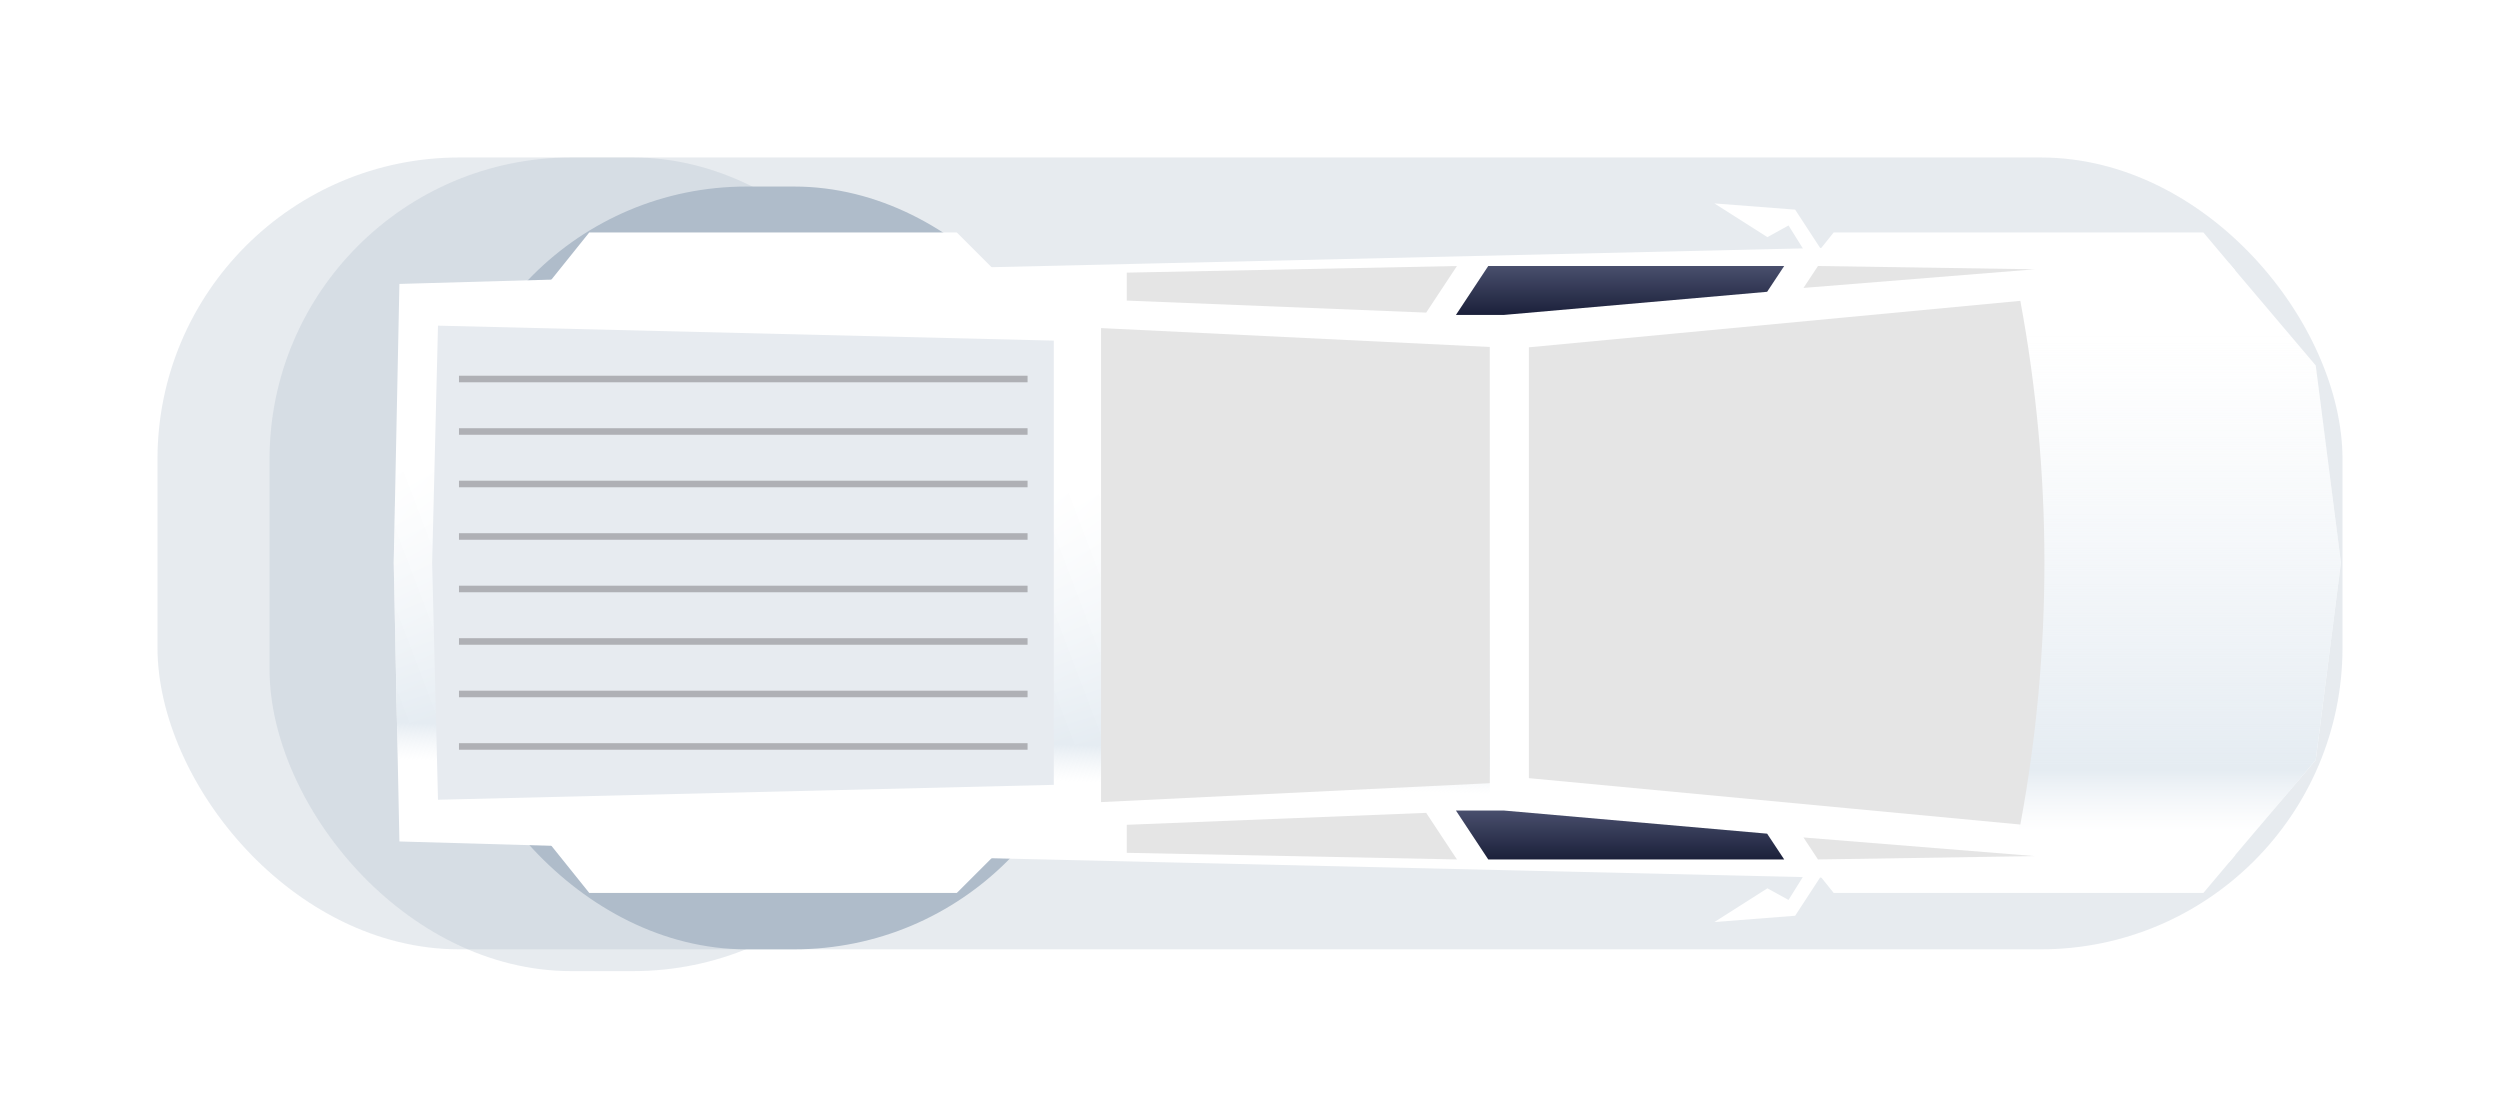 <svg width="381" height="169" viewBox="0 0 381 169" fill="none" xmlns="http://www.w3.org/2000/svg">
<g opacity="0.3" filter="url(#filter0_f_139_2)">
<rect x="24" y="24" width="333" height="120.679" rx="46" fill="#AFBCCA"/>
</g>
<g opacity="0.3" filter="url(#filter1_f_139_2)">
<rect x="41.077" y="24" width="101.394" height="124" rx="46" fill="#AFBCCA"/>
</g>
<g filter="url(#filter2_f_139_2)">
<rect x="67.76" y="28.429" width="99.26" height="116.25" rx="46" fill="#AFBCCA"/>
</g>
<path d="M273.58 139.56L261.27 140.52L269.35 135.38L272.57 137.15L275.36 132.68H278.07L273.58 139.56Z" fill="white"/>
<path d="M273.58 31.95L261.27 31L269.35 36.14L272.57 34.36L275.36 38.83H278.07L273.58 31.95Z" fill="white"/>
<path d="M273.28 128.38L279.45 136.08H335.8L340.66 130.31L273.28 128.38Z" fill="white"/>
<path d="M273.28 43.13L279.45 35.43H335.8L340.66 41.21L273.28 43.13Z" fill="white"/>
<path d="M83.62 128.38L89.8 136.08H145.82L151.6 130.31L83.62 128.38Z" fill="white"/>
<path d="M83.62 43.13L89.8 35.43H145.82L151.6 41.21L83.62 43.13Z" fill="white"/>
<path d="M352.92 55.7L339.73 40.13L278.7 37.76L148.09 40.79L60.87 43.27L60 85.76L60.87 128.24L148.09 130.73L278.7 133.76L339.73 131.39L352.92 115.82L356.76 85.76L352.92 55.7Z" fill="white"/>
<path d="M60.87 43.27L60 85.76L60.87 128.24L167.8 123.88V85.76V47.64L60.87 43.27Z" fill="url(#paint0_linear_139_2)"/>
<path d="M352.92 55.7L339.73 40.13L307.69 38.88V132.63L339.73 131.39L352.92 115.82L356.76 85.76L352.92 55.7Z" fill="url(#paint1_linear_139_2)"/>
<path d="M66.75 49.63L65.86 85.76L66.75 121.88L160.6 119.61V85.76V51.91L66.75 49.63Z" fill="#E7EBF0"/>
<path d="M274.85 127.63L277.06 130.98L310.09 130.47L274.85 127.63Z" fill="#E5E5E5"/>
<path d="M226.81 130.98L221.88 123.52H229.13L269.31 127.05L271.91 130.98H226.81Z" fill="url(#paint2_linear_139_2)"/>
<path d="M217.35 123.88L222.04 130.98L171.72 129.97V125.7L217.35 123.88Z" fill="#E5E5E5"/>
<path d="M274.85 43.88L277.06 40.54L310.09 41.04L274.85 43.88Z" fill="#E5E5E5"/>
<path d="M226.81 40.54L221.88 48H229.13L269.31 44.47L271.91 40.54H226.81Z" fill="url(#paint3_linear_139_2)"/>
<path d="M217.35 47.64L222.04 40.54L171.72 41.55V45.81L217.35 47.64Z" fill="#E5E5E5"/>
<path d="M69.95 89.76H156.6" stroke="#AFB0B5" stroke-miterlimit="10"/>
<path d="M69.95 97.76H156.6" stroke="#AFB0B5" stroke-miterlimit="10"/>
<path d="M69.95 105.76H156.6" stroke="#AFB0B5" stroke-miterlimit="10"/>
<path d="M69.95 113.76H156.6" stroke="#AFB0B5" stroke-miterlimit="10"/>
<path d="M69.95 81.76H156.6" stroke="#AFB0B5" stroke-miterlimit="10"/>
<path d="M69.95 73.76H156.6" stroke="#AFB0B5" stroke-miterlimit="10"/>
<path d="M69.95 65.76H156.6" stroke="#AFB0B5" stroke-miterlimit="10"/>
<path d="M69.95 57.76H156.6" stroke="#AFB0B5" stroke-miterlimit="10"/>
<path d="M167.8 47.64V85.76V123.88L227.04 121V85.76V50.52L167.8 47.64Z" fill="url(#paint4_linear_139_2)"/>
<path d="M167.8 50V86.12V122.24L227.04 119.36V86.12V52.88L167.8 50Z" fill="#E5E5E5"/>
<path d="M307.88 45.85L233 52.93V118.59L307.9 125.66C312.793 99.282 312.793 72.228 307.9 45.85H307.88Z" fill="#E5E5E5"/>
<defs>
<filter id="filter0_f_139_2" x="0" y="0" width="381" height="168.679" filterUnits="userSpaceOnUse" color-interpolation-filters="sRGB">
<feFlood flood-opacity="0" result="BackgroundImageFix"/>
<feBlend mode="normal" in="SourceGraphic" in2="BackgroundImageFix" result="shape"/>
<feGaussianBlur stdDeviation="12" result="effect1_foregroundBlur_139_2"/>
</filter>
<filter id="filter1_f_139_2" x="22.077" y="5" width="139.394" height="162" filterUnits="userSpaceOnUse" color-interpolation-filters="sRGB">
<feFlood flood-opacity="0" result="BackgroundImageFix"/>
<feBlend mode="normal" in="SourceGraphic" in2="BackgroundImageFix" result="shape"/>
<feGaussianBlur stdDeviation="9.5" result="effect1_foregroundBlur_139_2"/>
</filter>
<filter id="filter2_f_139_2" x="48.76" y="9.429" width="137.26" height="154.25" filterUnits="userSpaceOnUse" color-interpolation-filters="sRGB">
<feFlood flood-opacity="0" result="BackgroundImageFix"/>
<feBlend mode="normal" in="SourceGraphic" in2="BackgroundImageFix" result="shape"/>
<feGaussianBlur stdDeviation="9.5" result="effect1_foregroundBlur_139_2"/>
</filter>
<linearGradient id="paint0_linear_139_2" x1="112.98" y1="124.65" x2="114.67" y2="73.54" gradientUnits="userSpaceOnUse">
<stop offset="0.14" stop-color="#EFF3F7" stop-opacity="0"/>
<stop offset="0.25" stop-color="#E5ECF2"/>
<stop offset="1" stop-color="#EFF3F7" stop-opacity="0"/>
</linearGradient>
<linearGradient id="paint1_linear_139_2" x1="332.22" y1="139.44" x2="332.22" y2="50.89" gradientUnits="userSpaceOnUse">
<stop offset="0.14" stop-color="#EFF3F7" stop-opacity="0"/>
<stop offset="0.25" stop-color="#E5ECF2"/>
<stop offset="1" stop-color="#EFF3F7" stop-opacity="0"/>
</linearGradient>
<linearGradient id="paint2_linear_139_2" x1="246.895" y1="123.52" x2="246.895" y2="130.98" gradientUnits="userSpaceOnUse">
<stop stop-color="#494F6D"/>
<stop offset="1" stop-color="#1B203A"/>
</linearGradient>
<linearGradient id="paint3_linear_139_2" x1="246.895" y1="40.54" x2="246.895" y2="48" gradientUnits="userSpaceOnUse">
<stop stop-color="#494F6D"/>
<stop offset="1" stop-color="#1B203A"/>
</linearGradient>
<linearGradient id="paint4_linear_139_2" x1="196.03" y1="126.48" x2="197.54" y2="80.63" gradientUnits="userSpaceOnUse">
<stop offset="0.14" stop-color="#EFF3F7" stop-opacity="0"/>
<stop offset="0.25" stop-color="#E5ECF2"/>
<stop offset="1" stop-color="#EFF3F7" stop-opacity="0"/>
</linearGradient>
</defs>
</svg>
